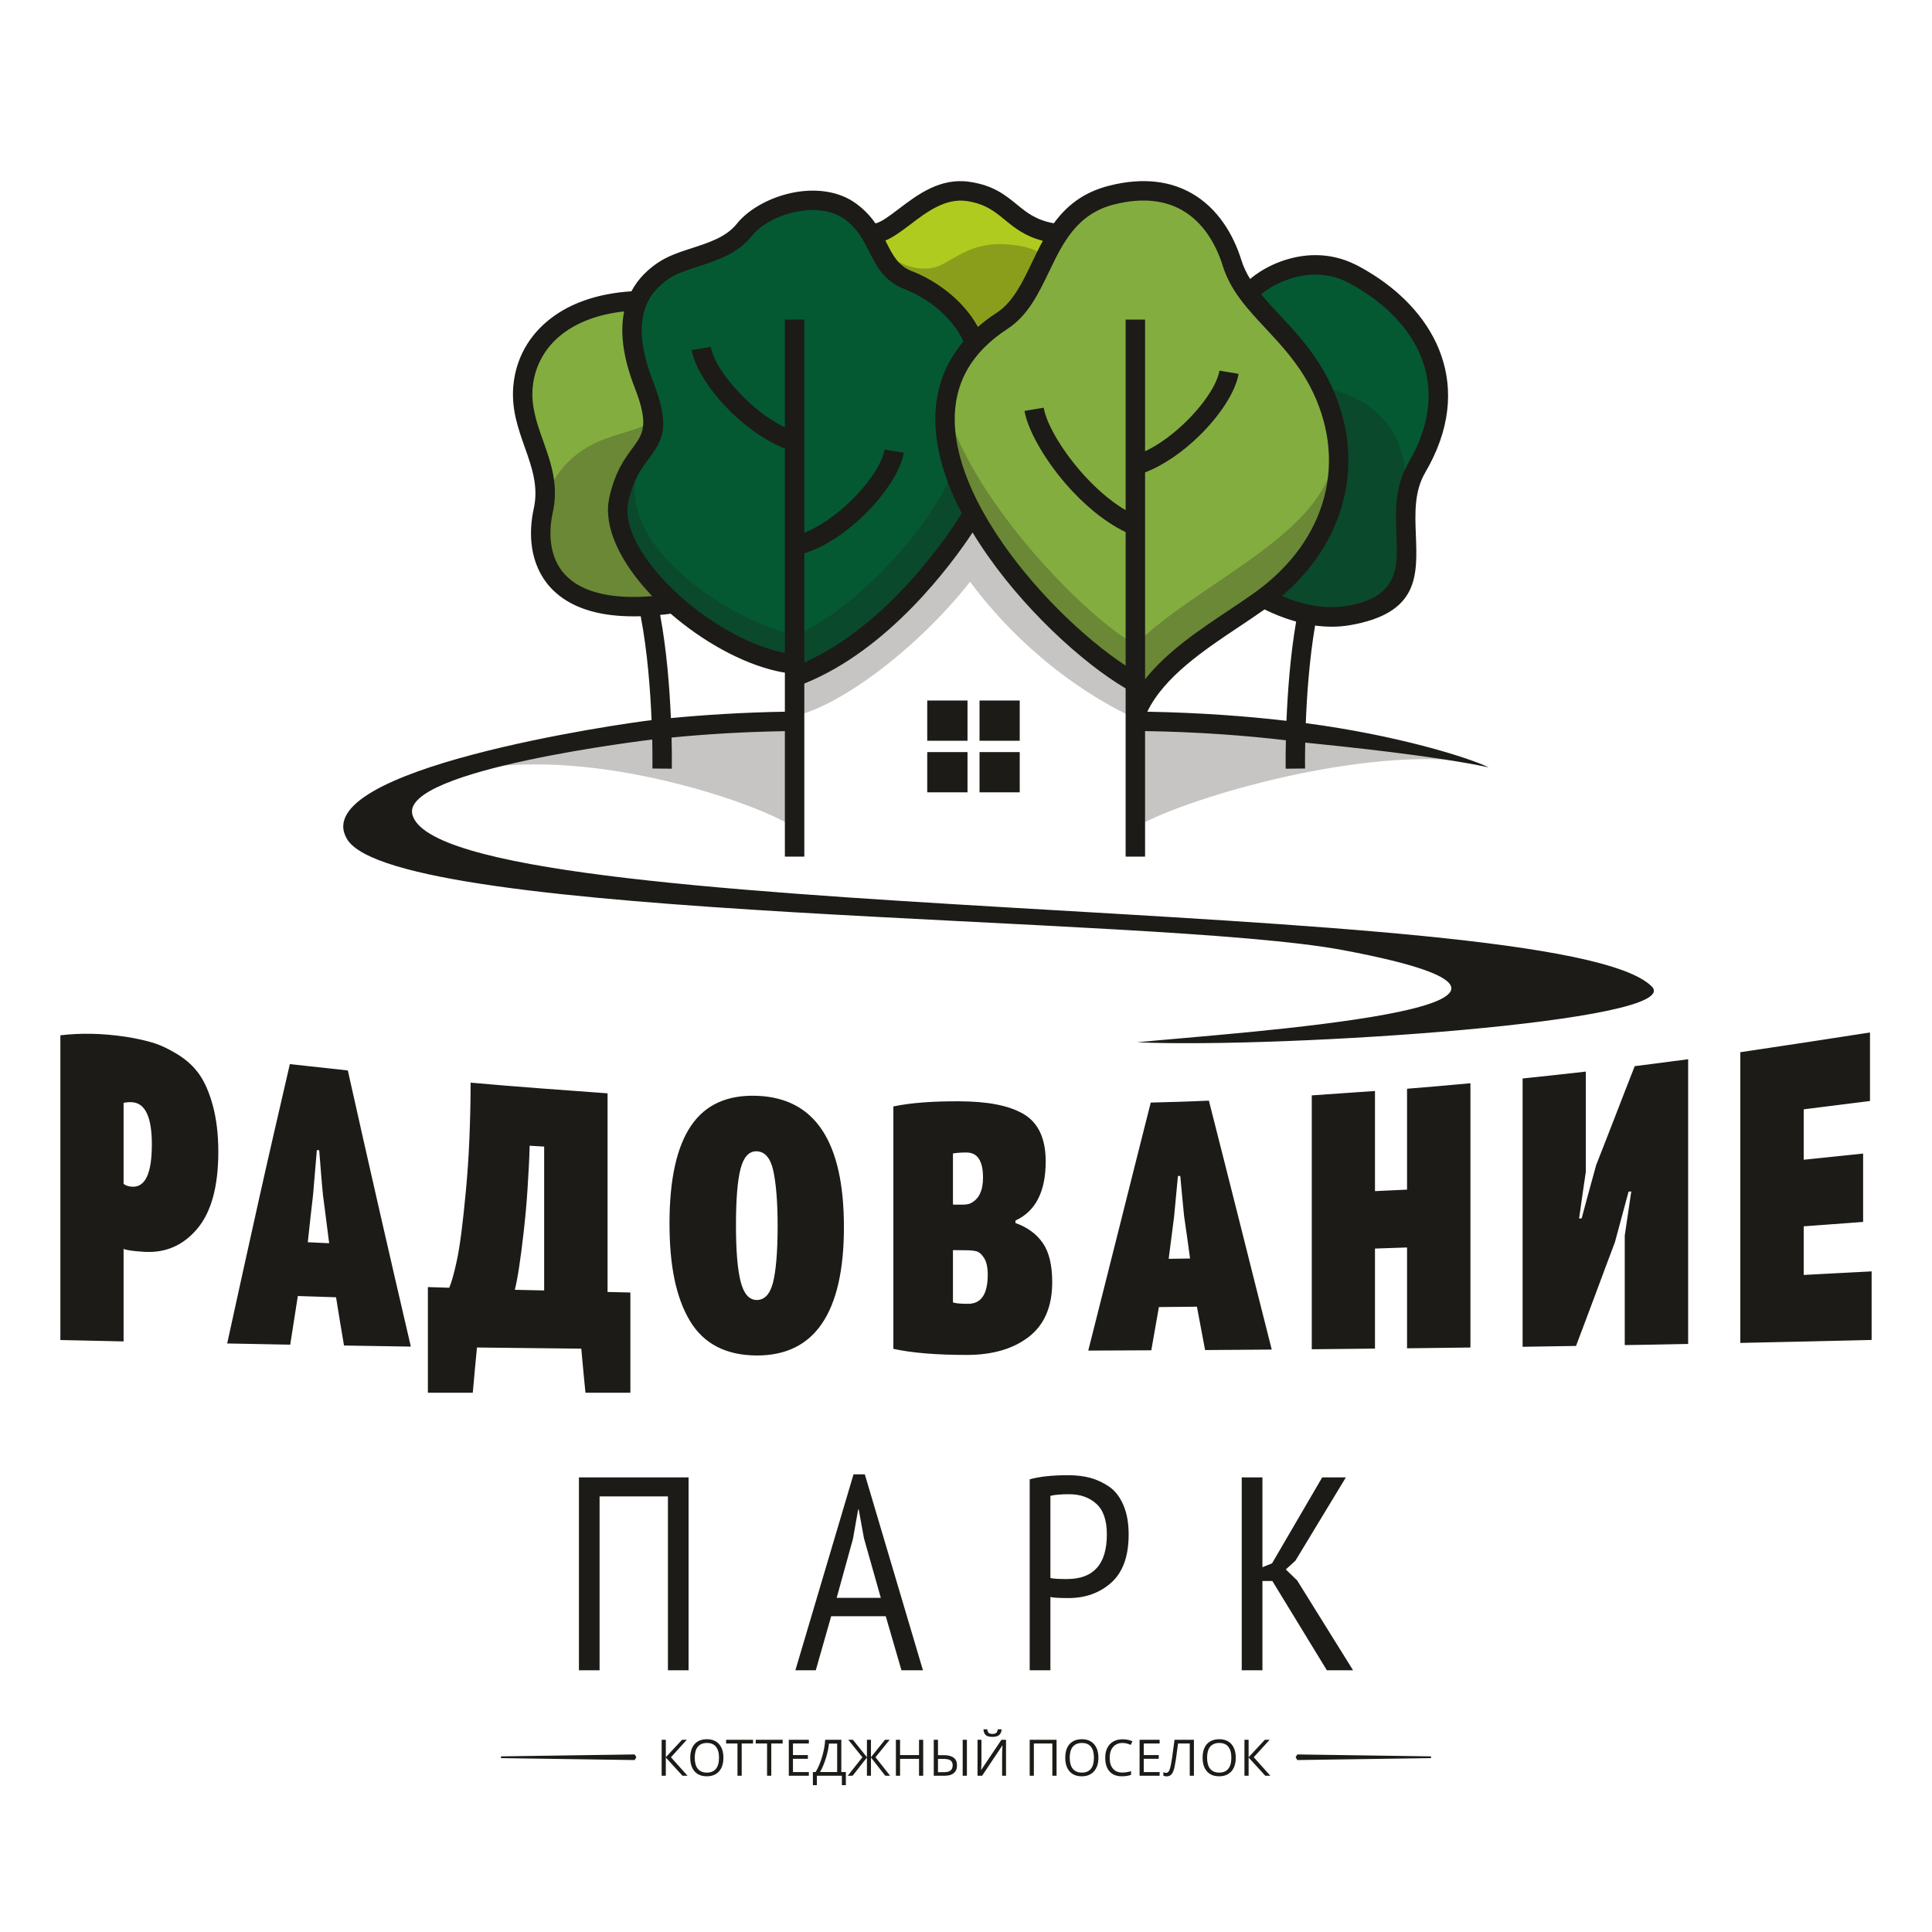 <?xml version="1.0" encoding="UTF-8"?> <svg xmlns="http://www.w3.org/2000/svg" width="32" height="32" viewBox="0 0 32 32" fill="none"><rect width="32" height="32" fill="white"></rect><path fill-rule="evenodd" clip-rule="evenodd" d="M12.14 4.108C11.866 4.237 11.057 4.253 10.734 4.755C10.41 5.256 10.329 5.482 10.604 6.226C10.879 6.97 10.637 7.326 10.41 7.762C10.184 8.199 9.958 8.716 10.782 9.59C11.607 10.463 12.302 10.738 12.302 10.738L13.24 11.061C13.24 11.061 13.515 11.401 14.631 10.301C15.746 9.201 16.086 8.603 16.086 8.603C16.086 8.603 15.73 7.714 15.666 6.97C15.601 6.226 16.135 5.644 16.135 5.644C16.135 5.644 15.585 4.932 15.439 4.819C15.294 4.706 14.76 4.512 14.76 4.512C14.76 4.512 14.437 3.412 13.822 3.348C13.208 3.283 12.626 3.412 12.14 4.108ZM20.759 4.787C21.164 4.367 21.94 4.269 22.668 4.706C23.395 5.143 23.848 6.048 23.848 6.291C23.848 6.533 23.783 7.051 23.735 7.164C23.686 7.277 23.46 7.956 23.298 8.264C23.136 8.571 23.347 9.218 23.185 9.606C23.023 9.994 22.829 10.139 22.554 10.155C22.279 10.172 21.455 10.172 21.455 10.172L21.099 9.929C21.099 9.929 22.102 8.878 22.198 7.908C22.296 6.938 21.875 6.275 20.759 4.787L20.759 4.787Z" fill="#045933"></path><path fill-rule="evenodd" clip-rule="evenodd" d="M16.911 4.997C16.911 4.997 17.412 3.299 18.738 3.17C20.064 3.04 20.274 4.318 20.614 4.738C20.954 5.159 21.843 5.967 22.037 6.663C22.231 7.358 22.28 8.652 21.406 9.509C20.533 10.366 19.919 10.495 19.498 10.835C19.078 11.174 18.916 11.433 18.916 11.433L18.561 11.077C18.561 11.077 17.8 10.511 16.911 9.573C16.022 8.635 15.876 8.344 15.747 7.342C15.617 6.339 15.812 5.903 16.135 5.628C16.458 5.353 16.749 5.207 16.911 4.997ZM10.395 4.932C9.748 4.965 8.713 5.547 8.68 6.274C8.648 7.002 8.923 7.617 8.955 7.73C8.988 7.843 9.004 8.409 9.004 8.635C9.004 8.862 9.052 9.476 9.182 9.638C9.311 9.8 9.683 9.945 9.829 9.994C9.974 10.042 10.96 9.961 10.96 9.961C10.96 9.961 10.572 9.412 10.395 9.088C10.217 8.765 10.055 8.344 10.346 7.778C10.637 7.212 10.896 7.099 10.75 6.711C10.605 6.323 10.314 5.337 10.395 4.932Z" fill="#84AD40"></path><path fill-rule="evenodd" clip-rule="evenodd" d="M14.68 3.817C14.68 3.817 15.456 3.251 15.682 3.202C15.909 3.154 16.604 3.461 16.749 3.509C16.895 3.558 17.412 3.833 17.412 3.833L16.798 5.029L16.167 5.579C16.167 5.579 15.795 5.094 15.698 4.997C15.601 4.9 15.003 4.609 15.003 4.609L14.582 3.898L14.68 3.817H14.68Z" fill="#B0CB1F"></path><path fill-rule="evenodd" clip-rule="evenodd" d="M13.193 13.731C13.193 13.12 13.193 12.509 13.193 11.898C13.193 11.898 12.21 11.924 10.757 12.075C9.304 12.226 8.073 12.713 8.073 12.713C10.055 12.433 12.664 13.341 13.193 13.731V13.731ZM18.775 13.731V11.898C18.775 11.898 18.787 11.898 18.812 11.899C18.627 11.821 17.225 11.191 16.067 9.636C15.242 10.691 13.957 11.683 13.15 11.864C13.153 11.65 13.157 11.262 13.16 11.049C13.16 11.049 11.852 10.729 11.123 9.987C10.96 10.008 10.797 10.032 10.67 10.023C10.543 10.014 9.959 10.049 9.48 9.79C9 9.531 8.666 8.717 9.205 7.905C9.744 7.093 10.603 7.242 10.814 6.925C10.804 7.343 10.536 7.557 10.482 7.769C10.524 7.724 10.573 7.68 10.627 7.637C10.019 8.905 11.982 10.24 13.16 10.518C13.911 10.276 15.363 8.879 15.764 7.833C15.765 7.788 15.716 6.943 15.718 6.899C16.273 8.513 18.087 10.293 18.807 10.675C19.809 9.686 21.81 8.896 22.074 7.674C22.043 8.226 21.937 8.643 21.779 8.972C21.892 8.8 21.997 8.583 22.1 8.314C22.383 7.578 21.928 6.424 21.928 6.424C21.928 6.424 23.606 6.638 23.217 8.498C23.414 9.578 23.217 10.082 22.309 10.168C21.511 10.243 21.054 9.977 20.955 9.912C20.356 10.339 19.631 10.617 19.074 11.348C18.89 11.59 18.841 11.852 18.834 11.9C19.065 11.908 19.965 11.946 21.211 12.075C22.663 12.226 24.055 12.589 24.055 12.589C22.135 12.445 19.304 13.341 18.775 13.731L18.775 13.731ZM14.647 4.148C14.856 4.405 15.284 4.519 15.55 4.405C15.815 4.291 16.081 4.025 16.613 4.044C17.145 4.063 17.297 4.243 17.297 4.243C17.297 4.243 16.936 5.041 16.87 5.098C16.803 5.155 16.1 5.601 16.1 5.601C16.1 5.601 15.739 4.86 15.284 4.785C14.828 4.709 14.619 4.348 14.647 4.148Z" fill="#1C1B17" fill-opacity="0.251"></path><path d="M11.388 29.412H11.304L11.028 29.11V29.412H10.959V28.816H11.028V29.105L11.297 28.816H11.376L11.113 29.106L11.388 29.412ZM11.063 27.665V24.785H9.931V27.665H9.589V24.47H11.405V27.665H11.063ZM14.931 27.665L14.671 26.77H13.767L13.512 27.665H13.174L14.137 24.42H14.324L15.287 27.665H14.931ZM14.128 25.488L13.858 26.465H14.589L14.31 25.479L14.223 25H14.214L14.128 25.488ZM17.055 27.665V24.502C17.217 24.457 17.428 24.434 17.69 24.434C17.824 24.434 17.945 24.448 18.055 24.477C18.164 24.506 18.269 24.555 18.37 24.623C18.47 24.692 18.549 24.794 18.607 24.929C18.665 25.064 18.694 25.226 18.694 25.415C18.694 25.774 18.599 26.039 18.409 26.211C18.218 26.383 17.98 26.469 17.694 26.469C17.545 26.469 17.446 26.463 17.398 26.451V27.665L17.055 27.665ZM17.708 24.749C17.571 24.749 17.468 24.758 17.398 24.776V26.136C17.431 26.148 17.523 26.154 17.672 26.154C18.113 26.154 18.333 25.908 18.333 25.415C18.333 25.181 18.275 25.011 18.157 24.906C18.04 24.801 17.891 24.749 17.708 24.749ZM21.977 27.665L21.074 26.186H20.91V27.665H20.567V24.47H20.91V25.958L21.069 25.894L21.9 24.47H22.292L21.457 25.849L21.297 25.995L21.485 26.177L22.411 27.665H21.977ZM1 22.195C1 21.354 1 20.512 1 19.671C1 18.83 1 17.989 1 17.148C1.339 17.107 1.699 17.115 2.074 17.171C2.251 17.198 2.404 17.232 2.536 17.272C2.671 17.314 2.808 17.381 2.95 17.469C3.093 17.558 3.21 17.666 3.301 17.795C3.393 17.926 3.468 18.099 3.526 18.315C3.584 18.532 3.616 18.785 3.616 19.076C3.616 19.653 3.498 20.078 3.268 20.351C3.036 20.627 2.743 20.756 2.389 20.734C2.212 20.724 2.098 20.707 2.047 20.686C2.047 20.941 2.047 21.197 2.047 21.452C2.047 21.707 2.047 21.962 2.047 22.218C1.696 22.21 1.348 22.202 1 22.195ZM2.206 18.258C2.152 18.252 2.098 18.255 2.047 18.267C2.047 18.714 2.047 19.161 2.047 19.608C2.077 19.634 2.122 19.65 2.179 19.655C2.404 19.674 2.515 19.441 2.515 18.955C2.515 18.516 2.413 18.284 2.206 18.258ZM5.698 22.286C5.653 22.021 5.608 21.754 5.566 21.487C5.353 21.48 5.143 21.473 4.933 21.466C4.891 21.734 4.849 22.003 4.807 22.272C4.459 22.266 4.111 22.259 3.763 22.252C3.934 21.465 4.107 20.684 4.279 19.91C4.449 19.142 4.627 18.381 4.801 17.625C5.119 17.66 5.44 17.695 5.761 17.73C5.935 18.507 6.108 19.277 6.283 20.042C6.456 20.802 6.631 21.556 6.805 22.304C6.436 22.299 6.067 22.292 5.698 22.286ZM5.185 19.794C5.155 20.055 5.125 20.314 5.098 20.575C5.215 20.581 5.332 20.587 5.452 20.592C5.392 20.108 5.355 19.844 5.35 19.799C5.325 19.551 5.308 19.301 5.287 19.052C5.272 19.05 5.26 19.05 5.248 19.049C5.227 19.297 5.206 19.546 5.185 19.794ZM10.441 21.408C10.441 21.685 10.441 21.962 10.441 22.238C10.441 22.515 10.441 22.792 10.441 23.068C10.192 23.068 9.943 23.068 9.697 23.068C9.673 22.825 9.649 22.582 9.628 22.338C9.052 22.332 8.476 22.326 7.9 22.319C7.876 22.569 7.852 22.818 7.831 23.068C7.582 23.068 7.333 23.068 7.087 23.068C7.087 22.778 7.087 22.485 7.087 22.194C7.087 21.903 7.087 21.61 7.087 21.318C7.204 21.322 7.321 21.326 7.441 21.329C7.477 21.246 7.522 21.091 7.57 20.864C7.618 20.638 7.667 20.256 7.717 19.719C7.742 19.451 7.762 19.168 7.774 18.871C7.786 18.574 7.795 18.261 7.795 17.932C8.551 18 9.307 18.054 10.063 18.109C10.063 18.657 10.063 19.206 10.063 19.754C10.063 20.302 10.063 20.851 10.063 21.399C10.189 21.402 10.315 21.405 10.441 21.408L10.441 21.408ZM8.527 21.363C8.689 21.366 8.851 21.37 9.013 21.374C9.013 20.977 9.013 20.58 9.013 20.183C9.013 19.786 9.013 19.389 9.013 18.991C8.932 18.986 8.851 18.982 8.773 18.977C8.767 19.222 8.752 19.462 8.737 19.7C8.722 19.938 8.7 20.172 8.674 20.403C8.622 20.866 8.572 21.186 8.527 21.363ZM11.089 20.26C11.089 19.533 11.209 18.992 11.449 18.641C11.689 18.291 12.055 18.132 12.538 18.15C13.018 18.168 13.378 18.356 13.618 18.719C13.858 19.081 13.978 19.617 13.978 20.327C13.978 21.037 13.855 21.568 13.615 21.921C13.375 22.276 13.012 22.453 12.532 22.451C12.025 22.448 11.659 22.259 11.431 21.884C11.317 21.696 11.23 21.466 11.173 21.196C11.116 20.925 11.089 20.613 11.089 20.26ZM12.19 20.293C12.19 20.702 12.214 21.011 12.265 21.218C12.316 21.426 12.406 21.53 12.532 21.532C12.661 21.533 12.752 21.438 12.802 21.249C12.851 21.059 12.88 20.745 12.88 20.306C12.88 19.906 12.854 19.602 12.808 19.39C12.761 19.18 12.67 19.073 12.532 19.069C12.406 19.066 12.316 19.163 12.265 19.362C12.214 19.561 12.19 19.871 12.19 20.293ZM17.32 19.237C17.32 19.737 17.152 20.064 16.819 20.216C16.819 20.23 16.819 20.244 16.819 20.257C17.014 20.326 17.164 20.435 17.269 20.584C17.374 20.732 17.428 20.95 17.428 21.237C17.428 21.64 17.299 21.941 17.041 22.142C16.783 22.341 16.441 22.442 16.012 22.442C15.505 22.442 15.1 22.408 14.797 22.341C14.797 21.672 14.797 21.003 14.797 20.334C14.797 19.665 14.797 18.996 14.797 18.326C15.094 18.264 15.457 18.239 15.892 18.241C16.354 18.243 16.708 18.308 16.954 18.452C17.197 18.595 17.32 18.857 17.32 19.237ZM16.036 21.595C16.252 21.595 16.36 21.434 16.36 21.113C16.36 20.993 16.34 20.9 16.3 20.837C16.259 20.773 16.216 20.736 16.168 20.724C16.123 20.713 16.063 20.708 15.985 20.708C15.916 20.708 15.85 20.706 15.784 20.706C15.784 20.995 15.784 21.283 15.784 21.572C15.826 21.587 15.91 21.596 16.036 21.595ZM15.784 19.952C15.826 19.952 15.868 19.953 15.91 19.953C15.97 19.953 16.027 19.953 16.075 19.93C16.217 19.863 16.282 19.714 16.282 19.505C16.282 19.226 16.189 19.088 16.006 19.089C15.922 19.089 15.847 19.094 15.784 19.105C15.784 19.387 15.784 19.669 15.784 19.952ZM19.96 22.361C19.915 22.121 19.87 21.883 19.825 21.643C19.615 21.646 19.405 21.648 19.195 21.649C19.153 21.888 19.111 22.127 19.069 22.365C18.721 22.366 18.373 22.368 18.025 22.37C18.196 21.689 18.37 21.006 18.541 20.323C18.712 19.638 18.886 18.951 19.06 18.262C19.381 18.254 19.702 18.245 20.023 18.23C20.194 18.911 20.371 19.595 20.542 20.281C20.713 20.969 20.89 21.66 21.064 22.353C20.695 22.356 20.326 22.359 19.96 22.361L19.96 22.361ZM19.447 20.149C19.417 20.383 19.387 20.616 19.357 20.85C19.474 20.848 19.591 20.847 19.711 20.845C19.654 20.414 19.616 20.18 19.612 20.14C19.589 19.92 19.57 19.698 19.549 19.477C19.534 19.478 19.522 19.478 19.51 19.479C19.489 19.702 19.468 19.926 19.447 20.149ZM23.305 22.332C23.305 22.054 23.305 21.775 23.305 21.497C23.305 21.219 23.305 20.94 23.305 20.662C23.128 20.668 22.951 20.674 22.774 20.68C22.774 20.956 22.774 21.232 22.774 21.509C22.774 21.785 22.774 22.061 22.774 22.337C22.423 22.341 22.075 22.345 21.727 22.348C21.727 21.647 21.727 20.947 21.727 20.246C21.727 19.545 21.727 18.844 21.727 18.143C22.075 18.119 22.423 18.095 22.774 18.07C22.774 18.347 22.774 18.623 22.774 18.9C22.774 19.176 22.774 19.453 22.774 19.729C22.951 19.72 23.128 19.712 23.305 19.704C23.305 19.426 23.305 19.147 23.305 18.869C23.305 18.59 23.305 18.312 23.305 18.033C23.653 18.006 24.004 17.974 24.355 17.942C24.355 18.672 24.355 19.401 24.355 20.131C24.355 20.86 24.355 21.589 24.355 22.319C24.004 22.323 23.653 22.328 23.305 22.332ZM26.911 22.279C26.911 21.977 26.911 21.674 26.911 21.372C26.911 21.071 26.911 20.767 26.911 20.465C26.947 20.222 26.983 19.978 27.019 19.734C27.004 19.735 26.989 19.736 26.974 19.738C26.899 20.016 26.824 20.295 26.749 20.572C26.641 20.862 26.53 21.152 26.425 21.439C26.32 21.724 26.209 22.01 26.104 22.293C25.807 22.298 25.513 22.303 25.219 22.307C25.219 21.566 25.219 20.826 25.219 20.085C25.219 19.345 25.219 18.604 25.219 17.863C25.567 17.827 25.915 17.789 26.266 17.749C26.266 18.026 26.266 18.302 26.266 18.579C26.266 18.857 26.266 19.133 26.266 19.41C26.227 19.668 26.191 19.925 26.155 20.182C26.167 20.181 26.182 20.18 26.197 20.18C26.275 19.887 26.356 19.593 26.437 19.299C26.542 19.029 26.65 18.757 26.755 18.484C26.86 18.21 26.968 17.935 27.076 17.659C27.37 17.623 27.664 17.583 27.961 17.544C27.961 18.33 27.961 19.116 27.961 19.902C27.961 20.688 27.961 21.474 27.961 22.26C27.61 22.267 27.259 22.274 26.911 22.279ZM28.825 22.243C28.825 21.441 28.825 20.638 28.825 19.835C28.825 19.033 28.825 18.231 28.825 17.428C29.539 17.323 30.256 17.212 30.973 17.101C30.973 17.48 30.973 17.859 30.973 18.236C30.607 18.282 30.241 18.328 29.875 18.374C29.875 18.653 29.875 18.931 29.875 19.209C30.202 19.175 30.529 19.141 30.859 19.107C30.859 19.485 30.859 19.862 30.859 20.239C30.529 20.263 30.202 20.287 29.875 20.312C29.875 20.581 29.875 20.849 29.875 21.117C30.25 21.098 30.625 21.078 31 21.058C31 21.437 31 21.816 31 22.194C30.274 22.211 29.548 22.228 28.825 22.243ZM10.338 5.158C9.909 5.205 9.569 5.337 9.32 5.527C9.023 5.754 8.856 6.067 8.823 6.414C8.793 6.73 8.895 7.018 8.997 7.304C9.127 7.671 9.256 8.036 9.155 8.491C9.118 8.659 9.104 8.844 9.131 9.022C9.157 9.201 9.226 9.373 9.354 9.513C9.486 9.657 9.682 9.772 9.965 9.835C10.189 9.885 10.465 9.902 10.803 9.874C10.335 9.385 10.029 8.83 10.075 8.354C10.079 8.314 10.085 8.277 10.092 8.243C10.186 7.814 10.348 7.595 10.482 7.414C10.645 7.193 10.755 7.044 10.517 6.432C10.304 5.888 10.272 5.475 10.338 5.158ZM16.025 11.603H15.358V12.269H16.025V11.603ZM16.89 12.457H16.224V13.123H16.89V12.457ZM16.025 12.457H15.358V13.123H16.025V12.457ZM16.89 11.603H16.224V12.269H16.89V11.603ZM5.748 13.898C5.056 12.739 10.312 11.981 10.792 11.928C10.772 11.435 10.724 10.79 10.612 10.207C10.336 10.215 10.099 10.194 9.896 10.149C9.543 10.07 9.291 9.92 9.117 9.73C8.941 9.537 8.848 9.306 8.812 9.07C8.779 8.851 8.796 8.626 8.841 8.422C8.922 8.058 8.808 7.735 8.693 7.411C8.58 7.092 8.467 6.772 8.503 6.384C8.544 5.947 8.754 5.556 9.125 5.272C9.448 5.024 9.894 4.861 10.458 4.825C10.572 4.61 10.736 4.46 10.897 4.351C11.064 4.238 11.261 4.174 11.465 4.108C11.74 4.019 12.028 3.926 12.203 3.708C12.406 3.453 12.786 3.25 13.18 3.182C13.534 3.122 13.905 3.167 14.187 3.377C14.325 3.479 14.423 3.589 14.5 3.7C14.598 3.679 14.733 3.577 14.885 3.461C15.199 3.223 15.572 2.939 16.061 3.012C16.455 3.07 16.648 3.229 16.844 3.388C17.001 3.517 17.159 3.646 17.455 3.698C17.66 3.417 17.937 3.183 18.382 3.073C18.948 2.932 19.393 3.006 19.735 3.2C20.167 3.445 20.426 3.877 20.561 4.308C20.595 4.419 20.645 4.522 20.706 4.621C20.822 4.522 21.006 4.404 21.227 4.326C21.567 4.205 22.009 4.16 22.458 4.386L22.486 4.4C22.533 4.425 22.583 4.452 22.635 4.483C23.171 4.798 23.615 5.244 23.835 5.789C24.058 6.341 24.052 6.988 23.68 7.694C23.658 7.736 23.633 7.781 23.605 7.829C23.423 8.139 23.437 8.508 23.451 8.854C23.478 9.541 23.502 10.154 22.366 10.354C22.166 10.389 21.968 10.386 21.782 10.361C21.687 10.921 21.645 11.522 21.628 11.978C23.128 12.174 24.33 12.548 24.656 12.71C23.773 12.52 22.26 12.365 21.619 12.3C21.613 12.562 21.616 12.727 21.616 12.729L21.295 12.732C21.295 12.731 21.292 12.548 21.298 12.261C20.633 12.183 19.85 12.123 18.966 12.109V14.188H18.644V11.402C17.933 10.985 16.909 10.055 16.227 9.007C16.186 8.945 16.147 8.883 16.109 8.82C15.748 9.365 14.72 10.758 13.322 11.322V14.188H13V12.11C12.309 12.122 11.681 12.161 11.123 12.216C11.131 12.529 11.127 12.731 11.127 12.732L10.806 12.729C10.806 12.727 10.809 12.541 10.803 12.249C10.795 12.25 6.624 12.744 6.831 13.495C7.339 15.342 25.831 14.797 27.358 16.339C27.935 16.92 21.288 17.367 18.832 17.264C20.318 17.112 27.262 16.681 22.245 15.737C19.114 15.148 6.563 15.263 5.748 13.898ZM11.109 10.165C11.05 10.173 10.991 10.18 10.934 10.185C11.043 10.767 11.091 11.403 11.112 11.894C11.675 11.84 12.307 11.8 13 11.788V11.141C12.959 11.135 12.918 11.127 12.877 11.118C12.289 10.989 11.635 10.621 11.109 10.165ZM19.003 11.788C19.873 11.804 20.646 11.862 21.308 11.939C21.327 11.473 21.37 10.864 21.468 10.296L21.45 10.29C21.247 10.233 21.072 10.157 20.945 10.094C20.825 10.179 20.683 10.274 20.537 10.372C19.949 10.763 19.284 11.207 19.003 11.788ZM20.515 6.192C20.466 6.487 20.205 6.886 19.86 7.222C19.596 7.479 19.279 7.705 18.966 7.824V11.251C19.33 10.79 19.869 10.431 20.358 10.105C20.502 10.009 20.642 9.915 20.784 9.814C21.385 9.383 21.777 8.831 21.934 8.231C22.089 7.639 22.015 6.998 21.689 6.383C21.485 6 21.216 5.711 20.965 5.442C20.66 5.115 20.382 4.817 20.253 4.404C20.14 4.04 19.926 3.678 19.577 3.48C19.302 3.324 18.936 3.266 18.459 3.385C17.837 3.539 17.602 4.028 17.378 4.495C17.199 4.867 17.027 5.226 16.683 5.45C16.381 5.647 16.167 5.87 16.027 6.112C15.803 6.5 15.768 6.942 15.862 7.4C15.958 7.874 16.191 8.364 16.496 8.832C17.1 9.76 17.979 10.589 18.644 11.024V8.813C18.278 8.637 17.932 8.337 17.651 8.013C17.282 7.585 17.019 7.106 16.969 6.806L17.287 6.753C17.328 7.002 17.562 7.418 17.894 7.802C18.113 8.055 18.372 8.29 18.644 8.45V5.293H18.966V7.475C19.199 7.364 19.433 7.189 19.636 6.992C19.936 6.7 20.159 6.369 20.198 6.139L20.515 6.192ZM14.969 7.499C14.92 7.793 14.659 8.193 14.314 8.529C14.023 8.813 13.667 9.058 13.322 9.165V10.973C14.723 10.348 15.718 8.845 15.931 8.503C15.752 8.16 15.617 7.809 15.547 7.464C15.438 6.932 15.482 6.414 15.749 5.951C15.808 5.85 15.877 5.751 15.957 5.657C15.892 5.505 15.783 5.354 15.645 5.218C15.463 5.038 15.233 4.886 14.988 4.791C14.646 4.659 14.528 4.426 14.398 4.17C14.306 3.988 14.207 3.792 13.996 3.635C13.792 3.483 13.509 3.452 13.234 3.499C12.912 3.554 12.609 3.712 12.453 3.908C12.218 4.202 11.883 4.311 11.563 4.414C11.382 4.473 11.205 4.53 11.077 4.617C10.915 4.727 10.75 4.888 10.674 5.143C10.594 5.41 10.609 5.784 10.816 6.315C11.119 7.092 10.966 7.299 10.74 7.605C10.625 7.76 10.486 7.948 10.407 8.311C10.401 8.337 10.397 8.362 10.395 8.384C10.354 8.806 10.695 9.34 11.189 9.804C11.697 10.281 12.36 10.675 12.945 10.803C12.963 10.807 12.982 10.811 13 10.815V7.428C12.688 7.308 12.374 7.084 12.112 6.828C11.767 6.492 11.506 6.093 11.457 5.798L11.774 5.745C11.812 5.975 12.036 6.306 12.336 6.598C12.537 6.794 12.769 6.968 13 7.078V5.293H13.322V8.823C13.586 8.72 13.859 8.523 14.09 8.299C14.39 8.007 14.613 7.675 14.652 7.446L14.969 7.499L14.969 7.499ZM16.197 5.415C16.29 5.333 16.394 5.255 16.508 5.181C16.776 5.006 16.93 4.687 17.088 4.357C17.147 4.234 17.207 4.109 17.273 3.988C16.976 3.913 16.807 3.775 16.64 3.638C16.479 3.506 16.319 3.375 16.014 3.33C15.657 3.277 15.343 3.516 15.079 3.717C14.932 3.828 14.799 3.929 14.664 3.984L14.685 4.025C14.786 4.223 14.877 4.404 15.103 4.491C15.392 4.603 15.66 4.78 15.872 4.989C16.004 5.12 16.115 5.264 16.197 5.415ZM20.89 4.876C20.985 4.992 21.091 5.106 21.201 5.223C21.466 5.507 21.751 5.813 21.973 6.232C22.339 6.921 22.42 7.642 22.244 8.312C22.093 8.892 21.749 9.431 21.232 9.872C21.321 9.91 21.424 9.949 21.537 9.981C21.767 10.046 22.038 10.084 22.311 10.036C23.17 9.885 23.151 9.405 23.13 8.867C23.114 8.475 23.098 8.058 23.328 7.667C23.35 7.629 23.373 7.588 23.396 7.544C23.718 6.932 23.726 6.377 23.537 5.909C23.345 5.434 22.951 5.041 22.473 4.76C22.431 4.736 22.385 4.71 22.336 4.684C22.319 4.675 22.317 4.674 22.315 4.673C21.96 4.495 21.607 4.532 21.334 4.629C21.113 4.707 20.954 4.813 20.89 4.876ZM8.298 29.091L10.512 29.059L10.54 29.105L10.512 29.152L8.298 29.12V29.091ZM23.702 29.091L21.487 29.059L21.46 29.105L21.487 29.152L23.702 29.12V29.091ZM11.982 29.113C11.982 29.209 11.958 29.284 11.91 29.339C11.861 29.393 11.794 29.421 11.708 29.421C11.62 29.421 11.553 29.394 11.505 29.34C11.457 29.286 11.433 29.211 11.433 29.113C11.433 29.016 11.457 28.941 11.505 28.887C11.553 28.834 11.621 28.807 11.709 28.807C11.795 28.807 11.862 28.834 11.91 28.888C11.958 28.943 11.982 29.018 11.982 29.113ZM11.507 29.113C11.507 29.194 11.524 29.255 11.558 29.297C11.593 29.339 11.643 29.36 11.708 29.36C11.774 29.36 11.824 29.339 11.858 29.297C11.892 29.256 11.909 29.194 11.909 29.113C11.909 29.033 11.892 28.972 11.858 28.931C11.825 28.889 11.775 28.869 11.709 28.869C11.643 28.869 11.593 28.89 11.558 28.931C11.524 28.973 11.507 29.034 11.507 29.113ZM12.285 29.412H12.215V28.878H12.027V28.816H12.473V28.878H12.285V29.412ZM12.775 29.412H12.705V28.878H12.517V28.816H12.963V28.878H12.775V29.412ZM13.397 29.412H13.065V28.816H13.397V28.878H13.134V29.07H13.381V29.131H13.134V29.351H13.397V29.412ZM14.01 29.568H13.944V29.412H13.53V29.568H13.464V29.35H13.51C13.552 29.279 13.588 29.194 13.618 29.093C13.647 28.992 13.664 28.899 13.667 28.816H13.935V29.35H14.01V29.568ZM13.866 29.35V28.879H13.73C13.725 28.945 13.709 29.024 13.681 29.116C13.652 29.208 13.62 29.286 13.583 29.35H13.866ZM14.284 29.106L14.05 28.816H14.127L14.359 29.105V28.816H14.426V29.105L14.658 28.816H14.736L14.501 29.105L14.743 29.412H14.663L14.426 29.11V29.412H14.359V29.11L14.122 29.412H14.041L14.284 29.106ZM15.291 29.412H15.222V29.132H14.908V29.412H14.839V28.816H14.908V29.07H15.222V28.816H15.291V29.412ZM15.466 29.412V28.816H15.536V29.071H15.633C15.704 29.071 15.758 29.085 15.795 29.113C15.833 29.14 15.851 29.182 15.851 29.239C15.851 29.295 15.834 29.338 15.798 29.368C15.763 29.398 15.712 29.412 15.644 29.412H15.466ZM15.536 29.353H15.636C15.685 29.353 15.722 29.343 15.745 29.324C15.768 29.305 15.779 29.276 15.779 29.238C15.779 29.201 15.767 29.174 15.743 29.158C15.719 29.141 15.679 29.133 15.625 29.133H15.536V29.353ZM16.015 29.412H15.945V28.816H16.015V29.412ZM16.191 28.816H16.256V29.148C16.256 29.209 16.254 29.264 16.25 29.314H16.253L16.587 28.816H16.663V29.412H16.598V29.084C16.598 29.029 16.6 28.972 16.605 28.912H16.601L16.267 29.412H16.191V28.816ZM16.438 28.768C16.388 28.768 16.351 28.759 16.328 28.739C16.305 28.72 16.292 28.688 16.289 28.643H16.353C16.355 28.671 16.363 28.691 16.375 28.702C16.387 28.713 16.409 28.719 16.44 28.719C16.468 28.719 16.488 28.713 16.502 28.701C16.515 28.689 16.523 28.67 16.526 28.643H16.59C16.587 28.686 16.573 28.718 16.549 28.738C16.525 28.758 16.488 28.768 16.438 28.768ZM17.5 29.412H17.43V28.878H17.124V29.412H17.055V28.816H17.5V29.412ZM18.193 29.113C18.193 29.209 18.169 29.284 18.12 29.339C18.072 29.393 18.005 29.421 17.919 29.421C17.831 29.421 17.763 29.394 17.716 29.34C17.668 29.286 17.644 29.211 17.644 29.113C17.644 29.016 17.668 28.94 17.716 28.887C17.764 28.834 17.832 28.807 17.92 28.807C18.006 28.807 18.072 28.834 18.12 28.888C18.169 28.943 18.193 29.018 18.193 29.113ZM17.718 29.113C17.718 29.194 17.735 29.255 17.769 29.297C17.804 29.339 17.854 29.36 17.919 29.36C17.985 29.36 18.035 29.339 18.069 29.297C18.102 29.256 18.119 29.194 18.119 29.113C18.119 29.033 18.103 28.972 18.069 28.931C18.035 28.889 17.986 28.869 17.92 28.869C17.854 28.869 17.804 28.89 17.769 28.931C17.735 28.973 17.718 29.034 17.718 29.113ZM18.592 28.869C18.527 28.869 18.475 28.891 18.437 28.935C18.399 28.979 18.38 29.038 18.38 29.114C18.38 29.192 18.398 29.253 18.435 29.295C18.471 29.338 18.524 29.359 18.591 29.359C18.633 29.359 18.68 29.351 18.734 29.337V29.397C18.692 29.413 18.641 29.421 18.581 29.421C18.493 29.421 18.425 29.394 18.378 29.341C18.33 29.288 18.306 29.212 18.306 29.114C18.306 29.052 18.317 28.998 18.34 28.952C18.363 28.906 18.396 28.87 18.44 28.845C18.483 28.82 18.534 28.808 18.593 28.808C18.656 28.808 18.71 28.819 18.757 28.842L18.728 28.901C18.683 28.88 18.637 28.869 18.592 28.869ZM19.207 29.412H18.875V28.816H19.207V28.878H18.944V29.07H19.192V29.131H18.944V29.351H19.207V29.412ZM19.775 29.412H19.706V28.878H19.512L19.499 28.976C19.483 29.106 19.468 29.201 19.455 29.261C19.443 29.321 19.426 29.363 19.405 29.387C19.385 29.41 19.357 29.422 19.323 29.422C19.303 29.422 19.285 29.418 19.269 29.411V29.353C19.284 29.36 19.299 29.364 19.315 29.364C19.329 29.364 19.342 29.358 19.353 29.346C19.363 29.334 19.373 29.314 19.381 29.285C19.39 29.255 19.4 29.2 19.413 29.118C19.425 29.036 19.439 28.936 19.454 28.816H19.775L19.775 29.412ZM20.468 29.113C20.468 29.209 20.444 29.284 20.396 29.339C20.347 29.393 20.28 29.421 20.194 29.421C20.106 29.421 20.039 29.394 19.991 29.34C19.943 29.286 19.919 29.211 19.919 29.113C19.919 29.016 19.943 28.94 19.991 28.887C20.039 28.834 20.107 28.807 20.195 28.807C20.281 28.807 20.348 28.834 20.396 28.888C20.444 28.943 20.468 29.018 20.468 29.113ZM19.993 29.113C19.993 29.194 20.01 29.255 20.044 29.297C20.079 29.339 20.129 29.36 20.194 29.36C20.26 29.36 20.31 29.339 20.344 29.297C20.378 29.256 20.395 29.194 20.395 29.113C20.395 29.033 20.378 28.972 20.344 28.931C20.311 28.889 20.261 28.869 20.195 28.869C20.129 28.869 20.079 28.89 20.044 28.931C20.01 28.973 19.993 29.034 19.993 29.113ZM21.041 29.412H20.957L20.681 29.11V29.412H20.612V28.816H20.681V29.105L20.95 28.816H21.03L20.766 29.105L21.041 29.412Z" fill="#1C1B17"></path></svg> 
